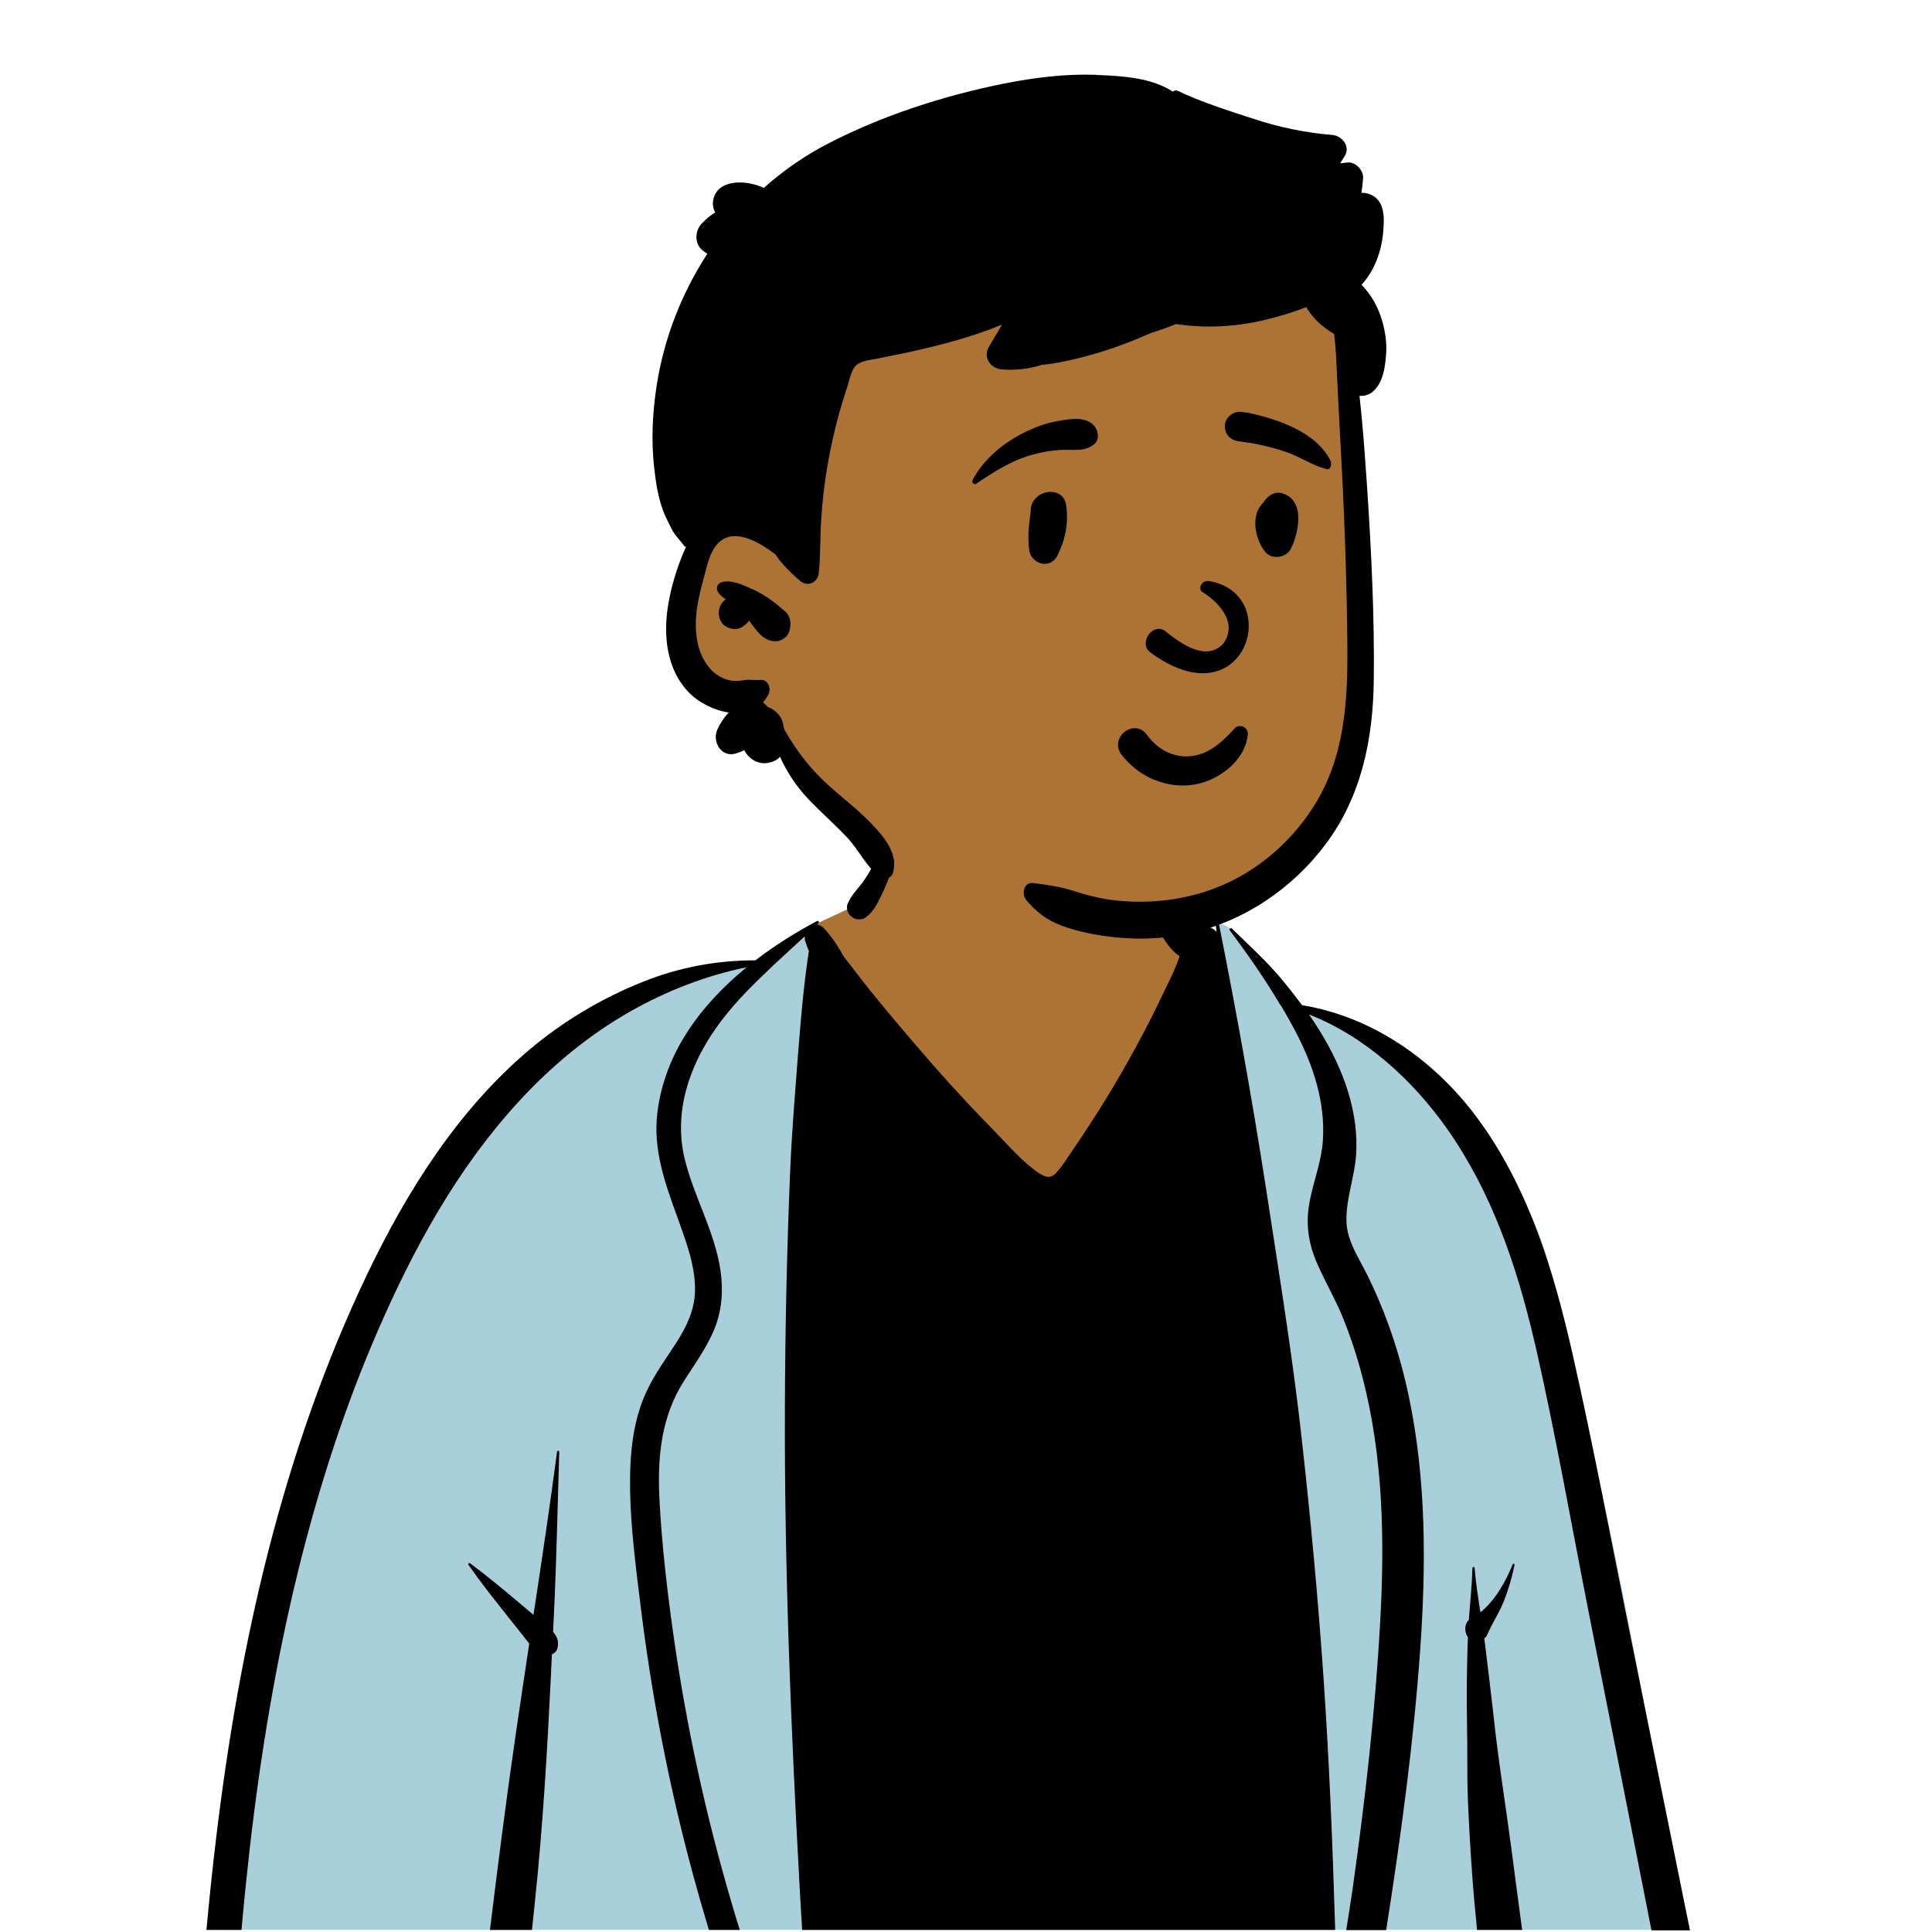 <?xml version="1.0" encoding="UTF-8"?> <svg xmlns="http://www.w3.org/2000/svg" version="1.1" viewBox="0 0 1500 1500"><defs><style> .cls-1 { fill: #a9cfdb; } .cls-2 { fill-rule: evenodd; } .cls-3 { fill: #ad7334; } </style></defs><g><g id="Layer_1"><g><g><path class="cls-1" d="M1307.8,1498.4c-1-3.1-2.1-6.2-3.3-9.3-25.4-165-57.9-328.8-97.9-490.9-21-99.5-95.5-176.7-195.7-215.2-19.3-10.9-37.9-57.6-63.8-66.2-4.1-1.4,2.4,9.5,0,10.2-8.6,2.3-18.2,2.6-27.6-5.8-16.9-15-22.2-58.9-32.5-78.7-54.2-104.5-189.4-63.6-207.5,51.9-12.6,8.2-30.5,15.5-44.2,22.1-14.2,6.8-26.6,23.4-41.2,29.3-13,5.3-34.5,1.5-47.6,6.1-60.3,21.2-111.4,47.9-151.5,102-8.4,11.4-18,25.4-25.6,37-39.6,45.6-67.1,96.7-92.5,151.5-63.2,143.5-85.4,300.6-101.7,455.9h1132.6Z"></path><path class="cls-3" d="M635.3,728.7c4.7,11.1,9.4,22.3,14.1,33.4,2.8,9.6,3.8,18.9,5.1,28.9,14.9,15.1,30.6,29.4,44.4,45.6,18.7,21.9,37.9,43.3,59.6,62.2,15.2,10.3,31.2,19.2,47.8,27,1.6.6,3.2,1.2,4.8,1.7h22.5c8.8-16.8,16.7-34.2,26.6-50.4,17.2-28.1,36.3-54.9,51.2-84.4,4.2-8.2,9.4-15.7,15.6-22.5.4-2.7.7-5.4,1.1-8.1,2.8-12.2,7.7-23.6,14.1-34-7.2,1-14.9-.1-22.5-6.9-16.9-15-22.2-58.9-32.5-78.7-54.2-104.5-189.4-63.6-207.5,51.9-12.6,8.2-30.5,15.5-44.2,22.1-1.9.9-3.7,2-5.5,3.2,1.9,2.9,3.7,5.8,5.4,8.9Z"></path><path d="M994.3,780.3c4,6.7,7.8,13.5,11.4,20.3,13.7,26,23.3,54.8,21.4,84.5-1,16-6.8,30.6-10,46.2-3.7,17.9-1.6,33.5,5.7,50.1,6.3,14.3,14.2,27.7,20,42.1,6,14.9,11,30.1,15,45.7,16.1,61.6,17.3,126.2,13.8,189.5-3.8,69.1-11.6,138.2-21.3,206.8-1.6,11-3.3,22-5.1,33h31c.2-1,.3-2,.5-3,11.1-71,20.8-142.6,25.9-214.2,4.7-65.9,4.8-132.7-8.9-197.6-6.8-32.3-17.4-63.9-32-93.5-6.4-13.1-15.7-26.3-16.3-41.3-.4-10,1.7-19.8,3.8-29.6,1.4-6.9,2.9-13.8,3.5-20.7,3-34.4-9.9-68.7-27.6-97.5-2.8-4.6-5.8-9.1-8.8-13.5,43.6,17.1,80.6,51,107.3,88.9,34.6,49.3,53.7,105.6,67.4,163.7l.9,3.8.9,3.8c15.3,67.5,27.2,135.8,40.6,203.7,14,70.7,28,141.4,41.9,212.1,2.3,11.7,4.6,23.4,6.9,35.1h29.9c-1.3-6.4-2.6-12.8-3.9-19.1-14.7-72.6-29.3-145.2-44-217.7-14.1-70.1-27.4-140.6-43.2-210.4-14.2-62.8-33.3-126.6-71.2-179.6-33.3-46.7-82.1-82.1-138.9-91.5-5.2-7-10.6-13.9-16.2-20.6-11.5-13.8-25.5-26.3-38.3-38.9-.8-.8-2.4.3-1.7,1.3,14,18.7,27.6,38.2,39.6,58.5Z"></path><path d="M187.5,1498.4c1.1-12.1,2.2-24.3,3.5-36.4,7.5-73.4,18.5-146.4,34.8-218.3,16.3-71.5,37.9-142.1,67.1-209.5,27.9-64.4,61.9-126.7,109.6-178.7,25.2-27.5,54.5-51.9,87-70.3,27.5-15.6,58.7-27.9,90.2-34.2-35.4,28.9-63.6,66.3-69.3,112.7-3.6,28.8,6,55.1,15.6,81.6.9,2.5,1.8,5,2.7,7.5l.8,2.3,1.2,3.5c4.9,14,9.2,28.6,8.9,43.6-.3,14.8-6.4,27.5-14.1,39.6l-1,1.6-1,1.5c-8.8,13.4-18,26.2-24,41.1-6.5,16.2-9.2,33.7-10,51.1-1.3,27.7,1.5,56,4.7,83.8l.6,5,2.1,17.1c8.6,71.7,22.3,142.8,41.2,212.6,3.9,14.3,8,28.6,12.3,42.8h24c-2.2-6.9-4.3-13.7-6.3-20.7-20-67.9-35.1-137.2-45.1-207.3-4.9-34.6-9-69.5-10.9-104.4-1.8-33.4.7-65.1,19-93.9,8.4-13.3,17.8-25.9,23.7-40.6,5.8-14.4,6.8-29.8,4.6-45-4.4-30.5-20.8-57.4-27.9-87.2-8.6-35.9,3.7-71.7,24.4-101.1,11.3-16,24.8-30,38.9-43.3l2.9-2.8,2.9-2.8c8-7.5,16.2-14.8,24.2-22.3,0,.8,0,1.6.2,2.4h-.2s.3,1,.3,1c.8,2.7,1.8,5.4,2.9,8-3.9,25.7-6.2,51.7-8.2,77.7l-.5,6.2c-2.2,28.9-4.6,57.8-5.8,86.8-2.6,61.5-3.9,123-4.1,184.6-.4,123.1,4.6,246,11.3,368.9.7,11.9,1.3,23.8,2.1,35.8h413.8c0-1.5,0-3-.1-4.5-1.9-63.3-4.5-126.5-8.8-189.6-4.3-62.7-10.1-125.3-17.1-187.8-5.2-46.8-12.1-93.2-19.3-139.7l-4.3-27.9-4.6-29.7c-10.5-67.2-22.5-134.1-35.8-200.8-.3-1.5-2.8-1.2-2.6.3l.5,4.7c-3.1-3.2-7.6-4.9-12-4.2-3-2-6.2-3.5-9-5.8-3.3-2.7-6-5.9-8.4-9.4-5.1-7.3-8.8-15.1-10.7-23.8-.5-2-3.6-2.5-4.5-.6-5,10.1-6.4,21.4-3.6,32.4,2.7,10.6,10.1,24.1,19.6,30.4-.6,1.7-1.3,3.5-1.9,5.2-2.8,7.4-6.5,14.5-9.9,21.7l-1.9,3.9c-6.2,13.1-12.8,26-19.7,38.7-15.1,28-31.9,55.2-49.9,81.4l-.8,1.2c-3.5,5.2-7,10.7-11.1,15.4-4.5,5.2-8.3,4.6-13.7,1.1l-.7-.4c-12.6-8.6-23.5-21.5-34.1-32.3l-3.4-3.5c-20.6-21.1-40.4-43-59.5-65.4-11.4-13.3-22.7-26.7-33.7-40.4-6.9-8.5-13.4-17.4-20.3-26-4.5-8.2-9.6-16-15.6-22.3-1.7-1.8-3.6-2.7-5.5-2.8.4-.4.8-.8,1.3-1.2.8-.8-.2-2.1-1.2-1.6-16.3,8.7-32.6,18.8-47.8,30.5-30.3,0-59.3,5.4-87.9,16.9-31.9,12.8-61.5,30.5-87.8,52.7-55.2,46.7-94.8,109.5-125.7,174.1-65.6,137.2-99.1,286.7-117.2,437.1-2.9,24-5.4,47.9-7.6,72h27.3Z"></path><path d="M661,711.5l1.3,1c2.5,1.8,7,1.7,9.5,0,6-4.1,9.4-10.9,12.5-17.4l1.3-2.7c3.6-7.7,6.6-15.7,8.6-24,3.9-15.2,5.5-31.9,1-47-.2-.7-1.2-.7-1.4,0-3.5,14.5-6.2,29.2-12.3,43-2.8,6.4-6.2,12.5-10.1,18.3-4.3,6.5-10.6,11.9-13.4,19.3-1.1,2.8,0,7.2,2.4,9.1.2.2.4.3.6.5Z"></path><path d="M393.5,1254.2c5.4,6.7,10.8,13.4,16.1,20.2l1.3,1.7c-3.7,24.4-7.3,48.8-10.9,73.2-7.2,49.6-13.5,99.3-19.6,149.1h32.6c.8-7.3,1.6-14.6,2.3-21.9,6.3-59.5,9.7-119.1,12.6-178.8l.6-13.3c2.1-.7,3.7-2.6,4.3-4.6,1.4-5.4-.4-9.4-3.4-12.8l.7-14.3c2-41.8,2.8-83.7,4.1-125.5,0-1.1-1.6-1.1-1.7,0-5.6,42.3-11.9,84.5-18.3,126.6l-11-9.3c-12.6-10.6-25.2-21.1-38.4-30.9-.7-.5-1.6.5-1.2,1.2,9.5,13.6,19.6,26.4,30,39.4Z"></path><path d="M1138.3,1268.3c.2.9.7,1.9,1.4,2.7-.1,2.4-.2,4.8-.3,7.2-.5,19.7-.9,39.5-.4,59.2v5.1c.2,6.8.2,13.6.2,20.4,0,11.7,0,23.4.5,35.1.8,19.7,2,39.4,3.4,59,1,13.8,2.3,27.6,3.7,41.4h35c-2.9-21.6-5.8-43.3-8.6-64.9-4.4-33.5-10-66.9-13.5-100.5l-.9-8c-1.8-16.1-3.9-32.1-5.8-48.2l-.3-2.4-.3-2.4c1-.7,1.8-1.6,2.3-2.8,3.7-8.8,9.1-16.7,12.7-25.6,3.7-9.2,6.5-18.9,8.5-28.6.2-1-1.1-1.3-1.5-.4-5,12.7-13.5,28-25,37.2-1.8-11.5-3.6-22.9-4.5-34.4,0-1.1-1.7-1.1-1.7,0-.4,13.4-1.8,26.9-2.8,40.3-2.5,2.3-3.2,6-2.5,9.2l.3,1.2Z"></path></g><g><g><path class="cls-3" d="M1047.7,419.6c-3.3-28.6,1-88.4,1.2-92.1,1.8-23-9-113.7-29.3-105.4-34.1-27-79.6-33-122.1-35.8-88.3-5.9-182.3,7.7-250.5,67.1-33.7,30.9-66.6,75.8-63.9,122.5-30.6,44.3-73.8,105.1-35.7,156.9,13,16.5,33.6,22.7,49.9,35.2,32.8,26.5,53.4,64.4,86.5,90.7,87.7,78.8,236.6,95.3,322.8,5.6,66.6-64.9,55.9-162,44.1-244.8-7.9-55.6,3.3,55.8-3,0Z"></path><path class="cls-2" d="M851.5,58.1c-24.1-.9-48.4,2.1-72,6.8-46.9,9.4-94.9,24.9-137.4,47-17.8,9.3-34.3,20.8-49.1,34-13.4-6.4-34.6-6.9-38.9,7.8-1.2,4.2-.6,8,1.2,11.3-.5.3-1,.6-1.5.9-3.4,2.3-5.2,3.9-7.3,6l-1.7,1.7c-5.2,5.3-5.7,15,0,20.2l.8.7.5.4c1,.8,2,1.5,3.1,2.1-20.1,30.8-33.7,65.8-39.4,102.5-3.3,21.5-4.3,43-1.8,64.7,1.2,10.6,3,21.9,6.7,31.9,1.8,4.9,4.3,9.6,6.6,14.3,2.5,5.1,6.6,8.9,9.9,13.4.4.5.9.7,1.5.7-1,2.1-1.9,4.2-2.8,6.3-4.9,12.1-8.8,25.1-11,38-4.2,24.3-1.6,51.6,16.9,69.8,7.4,7.2,18.8,13,30,14.6-3.6,3.7-6.5,8.1-8.8,13.1-4.3,9.4,2.9,22.2,14.4,18.7,2.2-.7,4.3-1.5,6.5-2.5,3.3,6.6,10.4,11,17.9,9.9,4.4-.7,7.6-2.4,9.8-4.8,5.5,12.1,12.7,23,21.9,32.7,9.7,10.3,20.4,19.5,30.1,29.8,9.4,10,15,23,26.1,31.3,3.4,2.6,8.7-.2,9.7-3.9,3.8-14.7-6.4-27-16-37.1l-1.2-1.3c-10.3-10.7-22.2-19.7-33.2-29.6-11.4-10.4-20.6-21.4-28.8-34.4-.7-1.1-1.4-2.3-2.1-3.4l-3.2-5.3c-.2-.8-.3-1.5-.6-2.3-.2-3-1.2-5.8-3.1-8.4-2.4-3.2-5.6-5.7-9.1-6.8-1.2-1.3-2.4-2.5-3.7-3.6,1.6-1.8,3-3.9,4.3-6.3,2.2-4.5-.4-11.7-6.4-11.1-1.8.2-3.6,0-5.3,0-1.9,0-3.9-.2-5.8,0-.5,0-.9.1-1.4.2-3.2.4-6.5.9-9.7.4-6.7-1-12.7-4.6-17.1-9.7-10.9-12.7-12.1-31-9.8-46.8,1-7.1,2.7-14,4.6-21l2.8-10.6c1.6-5.9,3.6-12.1,7.4-16.9,11.9-15.1,32.4-3.3,44.6,5.9l1.1.8c.1,0,.2.1.3.1.7,1.1,1.3,2.1,2.1,3.1,4,5.4,8.9,10.2,13.9,14.8l1,.9c.7.6,1.4,1.2,2.1,1.8,5.9,5.2,13.8,1.4,14.6-6,1.4-13.9,1-28,1.9-42,.9-14,2.5-27.9,4.9-41.8,2.4-13.8,5.5-27.5,9.2-40.9,1.9-6.7,4-13.4,6.2-20.1,1.7-5.1,2.9-13.4,7.4-17,4-3.2,11.6-3.8,16.5-4.8,6.9-1.5,13.8-2.8,20.7-4.2,12.9-2.8,25.7-5.8,38.4-9.4,12.6-3.5,25-7.7,37.1-12.7-3.5,5.8-6.9,11.6-10.3,17.5-4.7,8,1.5,16.6,9.9,17.3,8.7.7,17.5,0,25.9-2,1.8-.4,3.5-.9,5-1.5,9.3-.7,18.8-2.8,27.5-4.9l4.1-1c16.6-4.2,32.6-9.9,48.3-16.6,1.8-.8,3.5-1.5,5.3-2.3,6.5-2,13-4.3,19.3-6.9,23.4,3.5,47.2,2.2,70.2-3.5,9.9-2.4,20.7-5.5,30.9-9.7,5.1,8.7,12.9,15.8,21.7,20.9,1,7.6,1.5,15.2,1.8,22.7,1.1,24.1,2.4,48.2,3.7,72.3l.4,7.8c2.5,46.8,4,93.8,4.4,140.7.3,42.7-2.3,84.9-25.4,122.1-19.5,31.4-49.9,56.3-85.3,67.5-21.7,6.9-44.7,9.1-67.4,6.9-11.1-1.1-22-3.6-32.6-7l-1.5-.5c-10.6-3.3-20.7-4.9-31.8-6.2-7.3-.9-9.1,8.6-5.4,13.1,7.8,9.4,16.1,15.7,27.6,20,10.4,3.8,21.5,6.3,32.5,7.9,22.7,3.3,45.6,2.9,68-2.2,41.6-9.5,78.4-34.5,104-68.4,28.1-37.2,37.2-81.8,37.8-127.6.6-49.1-1.8-98.4-5-147.4l-.7-10.1c-1.5-21.2-3-42.5-5.4-63.6,4,.4,8.2-.8,11.5-4.3,6.6-6.6,8.2-16.8,9-25.9l.2-2.5c.6-8.5-.7-17.1-3-25.2-3.2-11.1-8.5-20.5-16.1-28.3,10.1-10.9,15.6-26.3,16.8-40.9.9-10.5,1.7-24.3-9.9-29.2-2.3-1-4.7-1.3-7-1.3.6-3.7,1-7.5,1.3-11.4.4-6.1-5.9-12.8-12.1-12.1-1.9.2-3.8.4-5.7.6,1.1-1.8,2.3-3.6,3.4-5.4,4.9-7.5-1.7-15.9-9.5-16.6-20.7-1.7-41.1-5.9-60.8-12.4-19.8-6.5-40.5-12.9-59.3-21.9-1.3-.6-2.8-.2-3.7.7-15.8-10.6-38.8-12.2-57-12.9h-1.9ZM583.9,457.4c-7-3.3-16.5-7.7-23.8-5.3-3.3,1.1-4.3,4.6-2.8,7.2h-.1l.3.5c1.4,2.1,3.2,3.5,5.1,4.9l.9.6c-2.5,1.7-4.3,4.3-5.1,7.5-1.3,5.1.8,11.4,5.7,13.9,1.9,1,4,1.6,6.2,1.7,3.1.1,5.7-1.3,8-3.1l.7-.5c1-.8,1.9-1.9,2.5-3.1,5.6,7.3,10.4,15.9,20.4,16.2,4.8.1,10.2-3.7,11.1-8.5.1-.5.2-.9.3-1.4.9-4.5.3-9.8-3.5-13.1-7.4-6.5-15.1-12.6-24.2-16.8-.6-.3-1.1-.5-1.7-.8Z"></path></g><path class="cls-2" d="M967.7,320.4l-2.2-.4c-2.6-.5-5.1-.3-7.4.6-2.2.9-4.1,2.5-5.5,4.7-1.8,3-2,5.5-1.2,8.9.6,2.6,2.1,4.5,3.9,5.9,1.9,1.5,4.4,2.3,7,2.6,11.8,1.4,23.4,4,34.7,7.7,5.3,1.7,10.3,4.1,15.2,6.5l4.3,2.1c3.9,1.9,8,3.8,13.1,5.1.4.1.8.2,1.2.3,1.4-.4,1.7-1,2-1.4v-.2c.5-.5.9-1.2.5-4.5-11.2-23.2-41.9-33.1-65.6-38.1ZM820.8,327l2.8-.5c8.8-1.5,19.7-3,25.9,4.1,3.3,3.7,4.4,10.7,0,14.3-5.8,4.7-12.1,4.5-18.7,4.4-2.3,0-4.6-.1-7,0-7.7.4-15.1,1.7-22.5,3.8-16.3,4.6-29.5,13.1-43.4,22.5-1.8,1.2-3.7-1.1-2.8-2.8,8-15.7,23.6-28.6,39.1-36.5,8.3-4.2,17.4-7.7,26.6-9.3ZM800.2,395.6c1.3-15.7,25.1-19.2,27.5-3.7,2.1,13.9-.4,26.7-6.6,39.2-6,11.9-21,6.4-22.1-4.5-1.1-10.7-.3-17.2.5-23.7.3-2.3.6-4.7.8-7.2ZM995.8,383c-5.8-1.7-10.6,1.3-13.9,5.7-.4.5-.7,1-1,1.5-10.4,9.5-6.5,28.9,1.7,38.6,5,5.9,16.1,4.2,19.5-2.5,6.3-12.4,11.6-38-6.4-43.2ZM949.7,499.8c12.3-17.2-5.1-33.4-16.5-40.4-3-2.1-.6-9.3,5.8-8.2,58.1,10,28,110.1-46.2,55.1-8.8-7.1,1.9-22.8,11.4-16.7.5.4,1,.8,1.5,1.2,10.7,8.3,30.3,23.4,44.1,8.9ZM896.5,605.6c-10.2-4.1-19.2-11.1-25.9-19.9-2.3-3.1-2.9-6.3-2.4-9.3.5-3.3,2.5-6.4,5.2-8.4,2.7-2,6.1-3,9.3-2.5,2.8.4,5.7,2,7.9,5.2l.5.6c3.9,5.3,9.1,9.7,14.9,12.5,5.6,2.7,12,4,18.5,3.3,12.4-1.4,21-8.1,30.1-17.3,1.1-1.2,2.3-2.3,3.4-3.6.7-1.1,1.7-1.8,2.8-2.2,1.2-.4,2.6-.4,3.9,0,1.2.4,2.3,1.2,3.1,2.3.7,1,1.1,2.3,1,3.8-.8,9.5-5.8,17.9-12.8,24.6-7.8,7.4-18.2,12.5-27.9,14.3-10.7,2-21.7.6-31.6-3.5Z"></path></g></g></g></g></svg> 